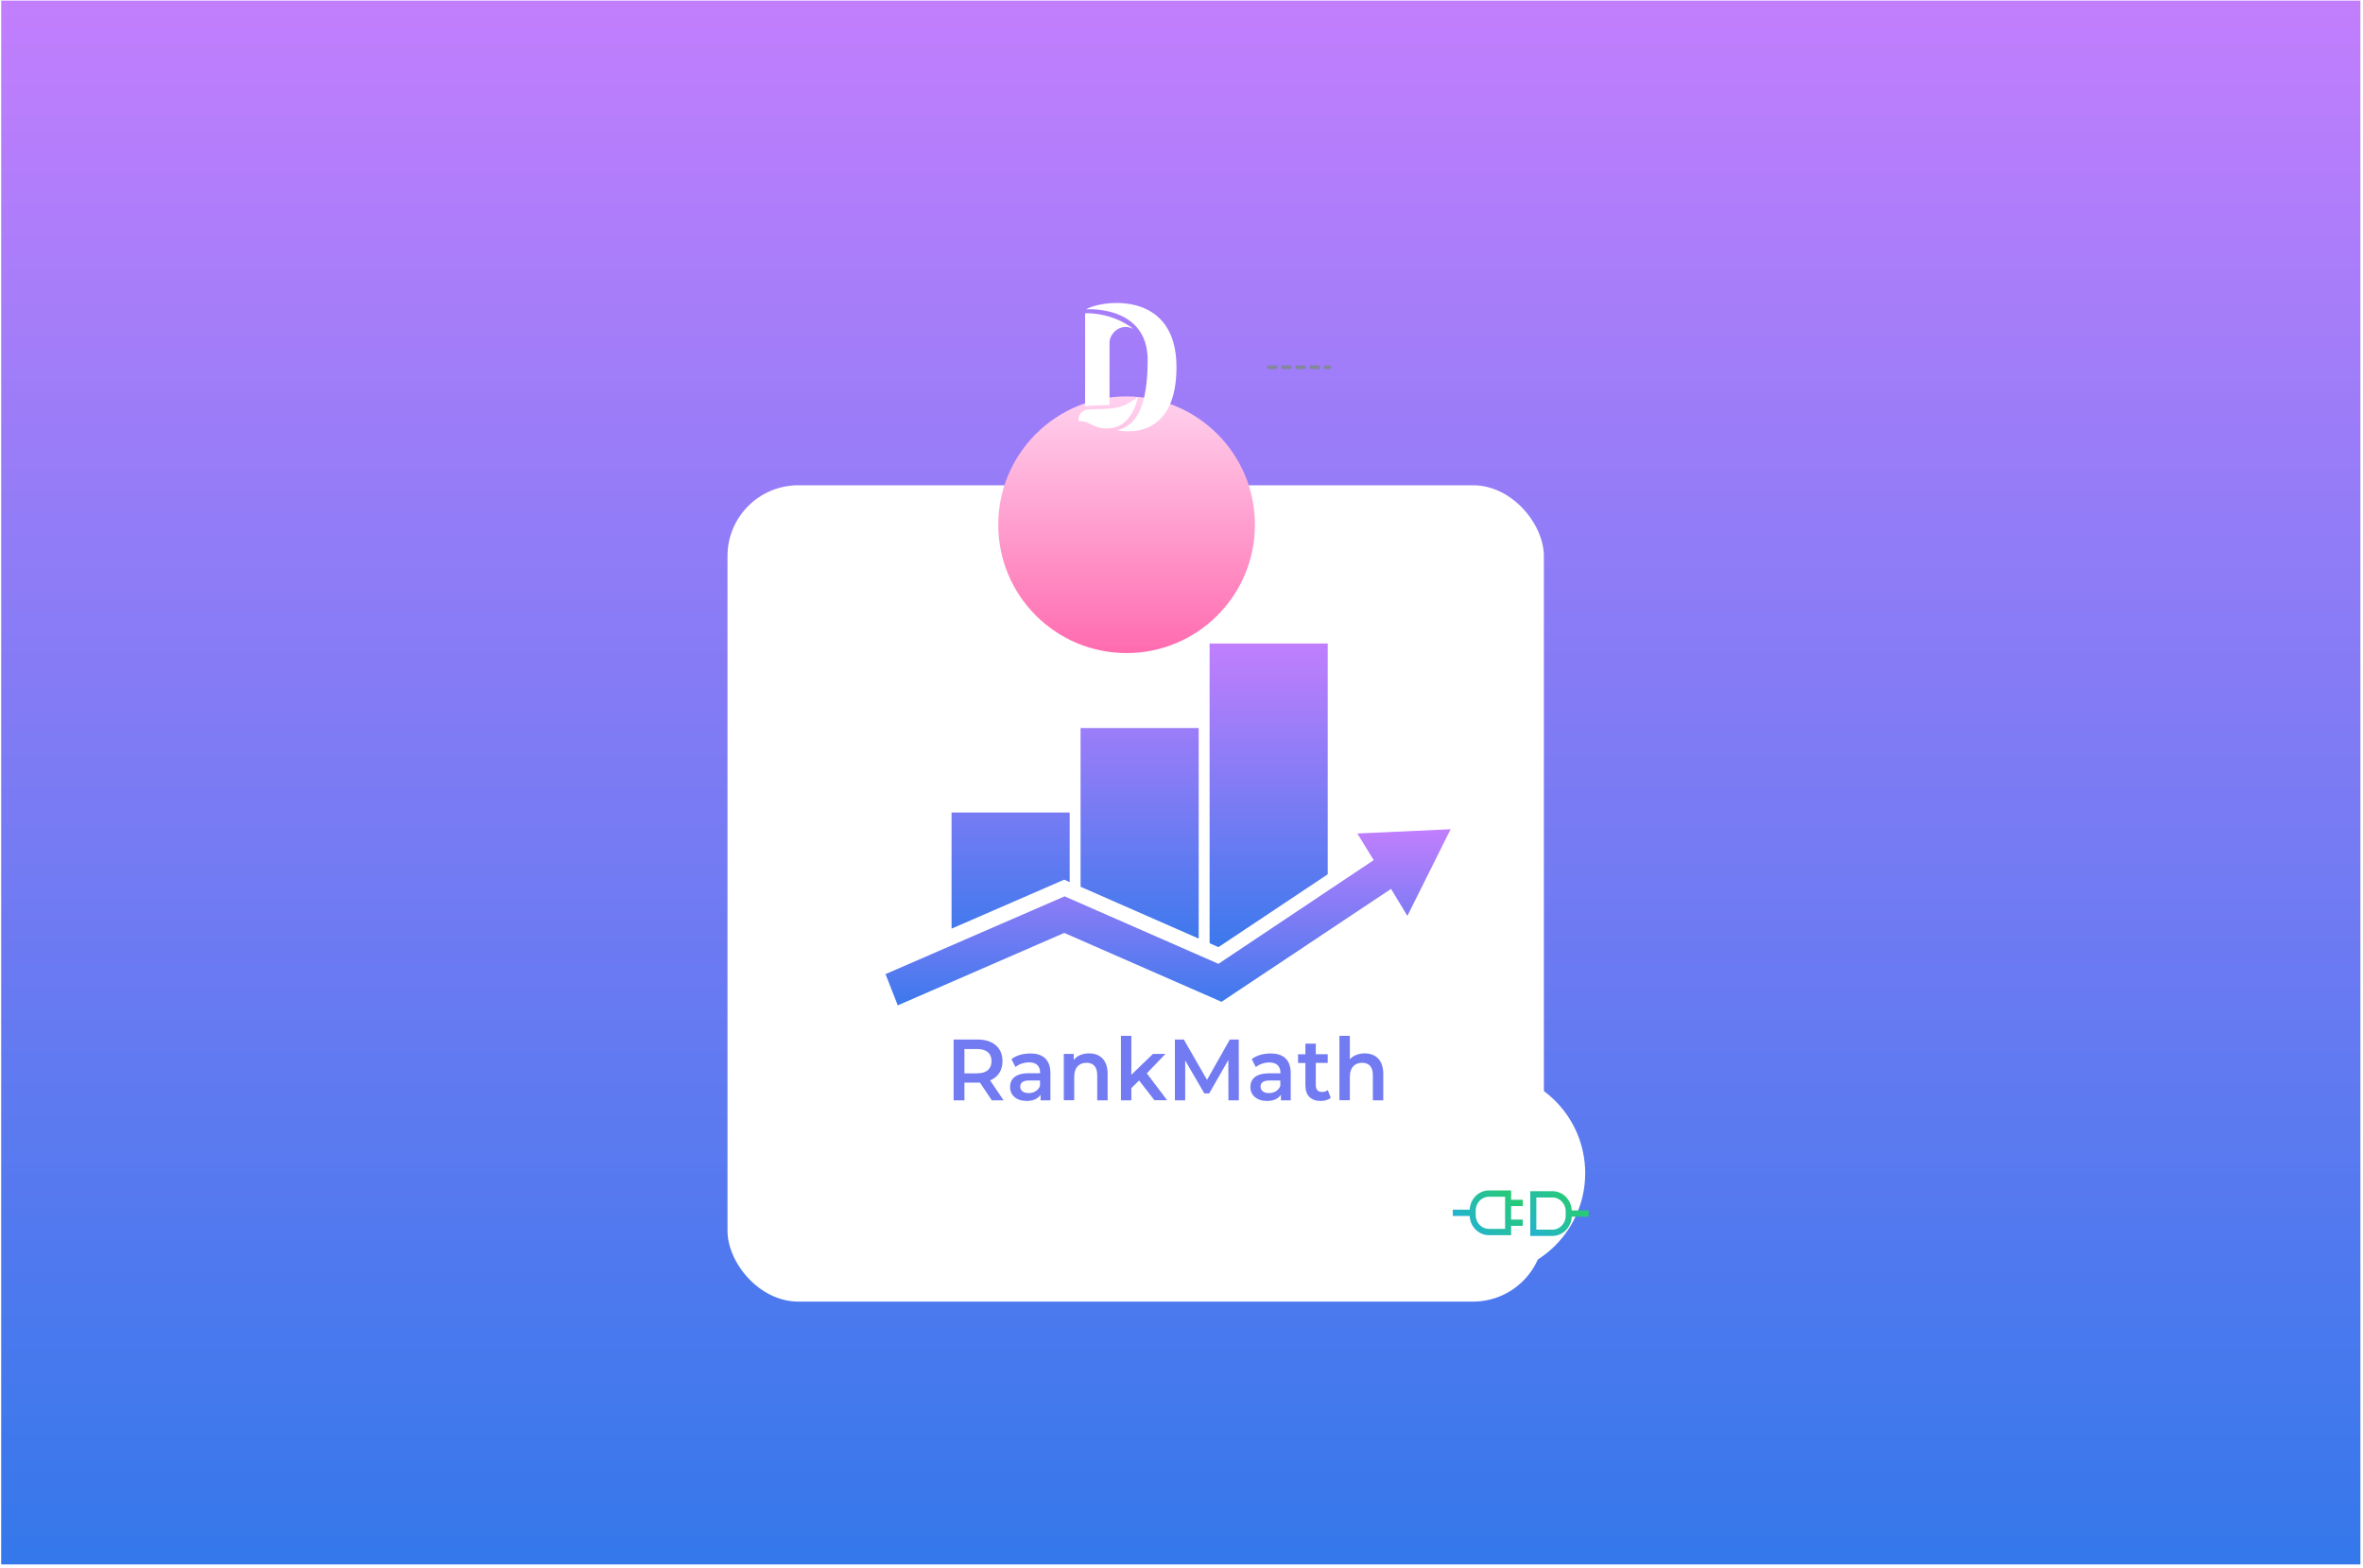 <svg xmlns="http://www.w3.org/2000/svg" xmlns:xlink="http://www.w3.org/1999/xlink" width="621" height="412" fill="none" xmlns:v="https://vecta.io/nano"><style><![CDATA[.B{fill:#737bf3}.C{color-interpolation-filters:sRGB}.D{flood-opacity:0}]]></style><path fill="url(#E)" d="M.313.152h620v411h-620z"/><g filter="url(#A)"><rect x="191.188" y="105.213" width="214.544" height="214.544" rx="18.604" fill="#fff"/></g><g filter="url(#B)"><path d="M252.273 280.816l-3.127-4.676c-.209.027-.391.027-.6.027h-3.467v4.649h-2.841v-15.987h6.308c4.04 0 6.543 2.148 6.543 5.682 0 2.42-1.173 4.215-3.259 5.058l3.545 5.247h-3.102zm-3.857-13.486h-3.337v6.39h3.337c2.502 0 3.779-1.197 3.779-3.209s-1.277-3.181-3.779-3.181z" class="B"/><path d="M267.679 273.665v7.151h-2.581v-1.495c-.651 1.06-1.928 1.658-3.675 1.658-2.658 0-4.353-1.523-4.353-3.643 0-2.04 1.33-3.644 4.875-3.644h3.023v-.19c0-1.659-.964-2.665-2.919-2.665-1.303 0-2.659.462-3.545 1.224l-1.069-2.067c1.251-1.006 3.076-1.495 4.953-1.495 3.336-.027 5.291 1.658 5.291 5.166zm-2.737 3.344v-1.414h-2.815c-1.851 0-2.372.735-2.372 1.632 0 1.033.834 1.686 2.242 1.686 1.329-.028 2.476-.653 2.945-1.904z" class="B"/><path d="M282.716 273.828v6.988h-2.737v-6.634c0-2.176-1.042-3.236-2.789-3.236-1.955 0-3.258 1.224-3.258 3.671v6.172h-2.737v-12.181h2.607v1.577c.912-1.115 2.32-1.713 4.04-1.713 2.789 0 4.874 1.685 4.874 5.356z" class="B"/><path d="M290.981 275.596l-2.033 2.012v3.208h-2.737V263.85h2.737v10.25l5.682-5.492h3.284l-4.9 5.112 5.343 7.069h-3.336l-4.04-5.193z" class="B"/><path d="M314.466 280.816l-.026-10.604-5.031 8.782h-1.277l-5.031-8.646v10.468h-2.71v-15.988h2.346l6.099 10.604 5.995-10.604h2.346l.026 15.988h-2.737z" class="B"/><path d="M330.835 273.665v7.151h-2.58v-1.495c-.652 1.06-1.929 1.658-3.676 1.658-2.658 0-4.352-1.523-4.352-3.643 0-2.04 1.329-3.617 4.874-3.617h3.023v-.19c0-1.659-.964-2.665-2.919-2.665-1.303 0-2.659.463-3.545 1.224l-1.069-2.094c1.252-1.006 3.076-1.495 4.953-1.495 3.336-.027 5.291 1.658 5.291 5.166zm-2.737 3.344v-1.414h-2.815c-1.85 0-2.372.735-2.372 1.632 0 1.033.834 1.686 2.242 1.686 1.329-.028 2.476-.653 2.945-1.904z" class="B"/><path d="M341.363 280.164c-.651.543-1.642.815-2.632.815-2.555 0-4.04-1.414-4.04-4.105v-5.873h-1.929v-2.284h1.929v-2.801h2.736v2.773h3.128v2.284h-3.128v5.819c0 1.196.574 1.822 1.616 1.822.548.027 1.095-.163 1.538-.49l.782 2.04z" class="B"/><path d="M355.154 273.828v6.988h-2.737v-6.634c0-2.175-1.043-3.236-2.789-3.236-1.955 0-3.258 1.224-3.258 3.671v6.172h-2.737V263.85h2.737v6.172c.912-1.006 2.293-1.55 3.909-1.55 2.789 0 4.875 1.686 4.875 5.356z" class="B"/><path d="M372.852 209.563l-24.513 1.12 4.295 7-40.795 27.25-40.438-17.731-47.057 20.437 3.22 8.213 43.748-19.038 41.332 18.104 44.552-29.676 4.295 7.092 11.361-22.771z" fill="url(#F)"/><path d="M241.699 235.694l29.612-12.879 1.432.653v-18.291h-31.044v30.517zm67.813-74.939v78.765l2.326 1.027 28.718-19.132v-60.66h-31.044zm-33.906 63.927l31.043 13.625v-55.341h-31.043v41.716z" fill="url(#G)"/></g><g filter="url(#C)"><circle cx="296.068" cy="96.982" r="33.728" fill="url(#H)"/></g><path d="M333.434 96.519h15.959" stroke="#808899" stroke-width=".93" stroke-linecap="round" stroke-dasharray="1.86 1.86"/><path d="M285.414 81.307s16.188-1.244 16.188 13.332-4.279 17.473-8.027 18.424c0 0 15.6 3.919 15.6-16.581s-19.898-17.545-23.761-15.176zm13.167 24.788s-1.564 5.659-6.288 6.375-5.603-1.955-8.887-1.773c0 0-.268-2.656 2.39-3.031s7.642.358 10.954-1.829c0 0 1.96-1.074 2.342-1.591l-.511 1.849zm-13.413-23.77v7.018 17.462a4.51 4.51 0 0 1 .502-.102c.799-.112 1.774-.131 2.807-.152l3.109-.143v-8.237-8.266c.098-1.601 1.286-3.088 2.706-3.669 1.246-.507 2.503-.319 3.619.248-5.344-4.126-11.341-4.203-12.743-4.159z" fill="#fff"/><g filter="url(#D)"><circle cx="399.722" cy="318.335" r="26.87" fill="#fff"/></g><path d="M400.193 320.522h-3.063v-3.55h3.063v-1.658h-3.063v-2.445l-5.818-.001c-2.72 0-4.948 2.244-5.072 5.05h-4.445v1.659h4.445a5.36 5.36 0 0 0 1.481 3.498c.959 1 2.235 1.551 3.591 1.551h5.818v-2.445h3.063v-1.659zm-8.881 2.445a3.39 3.39 0 0 1-2.466-1.065c-.659-.688-1.022-1.601-1.022-2.573v-1.163c0-2.007 1.565-3.639 3.488-3.639h4.228v8.44h-4.228z" fill="url(#I)"/><path d="M417.494 319.774v-1.659h-4.445a5.36 5.36 0 0 0-1.481-3.498 4.94 4.94 0 0 0-3.591-1.552h-5.818v11.758h5.818c2.72 0 4.948-2.243 5.072-5.049h4.445zm-9.517 3.39h-4.228v-8.44h4.228c.932 0 1.808.379 2.466 1.066s1.022 1.601 1.022 2.572v1.164c0 2.006-1.565 3.638-3.488 3.638z" fill="url(#J)"/><defs><filter id="A" x="159.562" y="95.912" width="277.795" height="277.796" filterUnits="userSpaceOnUse" class="C"><feFlood result="A" class="D"/><feColorMatrix in="SourceAlpha" values="0 0 0 0 0 0 0 0 0 0 0 0 0 0 0 0 0 0 127 0" result="B"/><feOffset dy="22.324"/><feGaussianBlur stdDeviation="15.813"/><feComposite in2="B" operator="out"/><feColorMatrix values="0 0 0 0 0 0 0 0 0 0 0 0 0 0 0 0 0 0 0.12 0"/><feBlend in2="A"/><feBlend in="SourceGraphic"/></filter><filter id="B" x="212.251" y="148.663" width="189.435" height="161.152" filterUnits="userSpaceOnUse" class="C"><feFlood result="A" class="D"/><feColorMatrix in="SourceAlpha" values="0 0 0 0 0 0 0 0 0 0 0 0 0 0 0 0 0 0 127 0" result="B"/><feOffset dx="8.372" dy="8.372"/><feGaussianBlur stdDeviation="10.232"/><feComposite in2="B" operator="out"/><feColorMatrix values="0 0 0 0 0 0 0 0 0 0 0 0 0 0 0 0 0 0 0.1 0"/><feBlend in2="A"/><feBlend in="SourceGraphic"/></filter><filter id="C" x="212.11" y="53.952" width="167.916" height="167.915" filterUnits="userSpaceOnUse" class="C"><feFlood result="A" class="D"/><feColorMatrix in="SourceAlpha" values="0 0 0 0 0 0 0 0 0 0 0 0 0 0 0 0 0 0 127 0" result="B"/><feOffset dy="40.928"/><feGaussianBlur stdDeviation="25.115"/><feComposite in2="B" operator="out"/><feColorMatrix values="0 0 0 0 0 0 0 0 0 0 0 0 0 0 0 0 0 0 0.16 0"/><feBlend in2="A"/><feBlend in="SourceGraphic"/></filter><filter id="D" x="352.852" y="271.465" width="73.738" height="73.74" filterUnits="userSpaceOnUse" class="C"><feFlood result="A" class="D"/><feColorMatrix in="SourceAlpha" values="0 0 0 0 0 0 0 0 0 0 0 0 0 0 0 0 0 0 127 0" result="B"/><feOffset dx="-10" dy="-10"/><feGaussianBlur stdDeviation="5"/><feComposite in2="B" operator="out"/><feColorMatrix values="0 0 0 0 0 0 0 0 0 0 0 0 0 0 0 0 0 0 0.1 0"/><feBlend in2="A"/><feBlend in="SourceGraphic"/></filter><linearGradient id="E" x1="310.312" y1=".152" x2="310.312" y2="411.152" xlink:href="#K"><stop stop-color="#c27efd"/><stop offset="1" stop-color="#3478eb"/></linearGradient><linearGradient id="F" x1="298.598" y1="209.563" x2="298.598" y2="255.852" xlink:href="#K"><stop stop-color="#c17efd"/><stop offset="1" stop-color="#3b79ec"/></linearGradient><linearGradient id="G" x1="291.128" y1="160.755" x2="291.128" y2="240.547" xlink:href="#K"><stop stop-color="#c17efd"/><stop offset="1" stop-color="#3b79ec"/></linearGradient><linearGradient id="H" x1="296.068" y1="63.254" x2="296.068" y2="130.71" xlink:href="#K"><stop stop-color="#ffd1ee"/><stop offset="1" stop-color="#ff6baf"/></linearGradient><linearGradient id="I" x1="397.863" y1="312.884" x2="386.146" y2="324.116" xlink:href="#K"><stop stop-color="#28cc70"/><stop offset="1" stop-color="#23b2d1"/></linearGradient><linearGradient id="J" x1="412.848" y1="313.268" x2="401.505" y2="324.141" xlink:href="#K"><stop stop-color="#28cc70"/><stop offset="1" stop-color="#23b2d1"/></linearGradient><linearGradient id="K" gradientUnits="userSpaceOnUse"/></defs></svg>